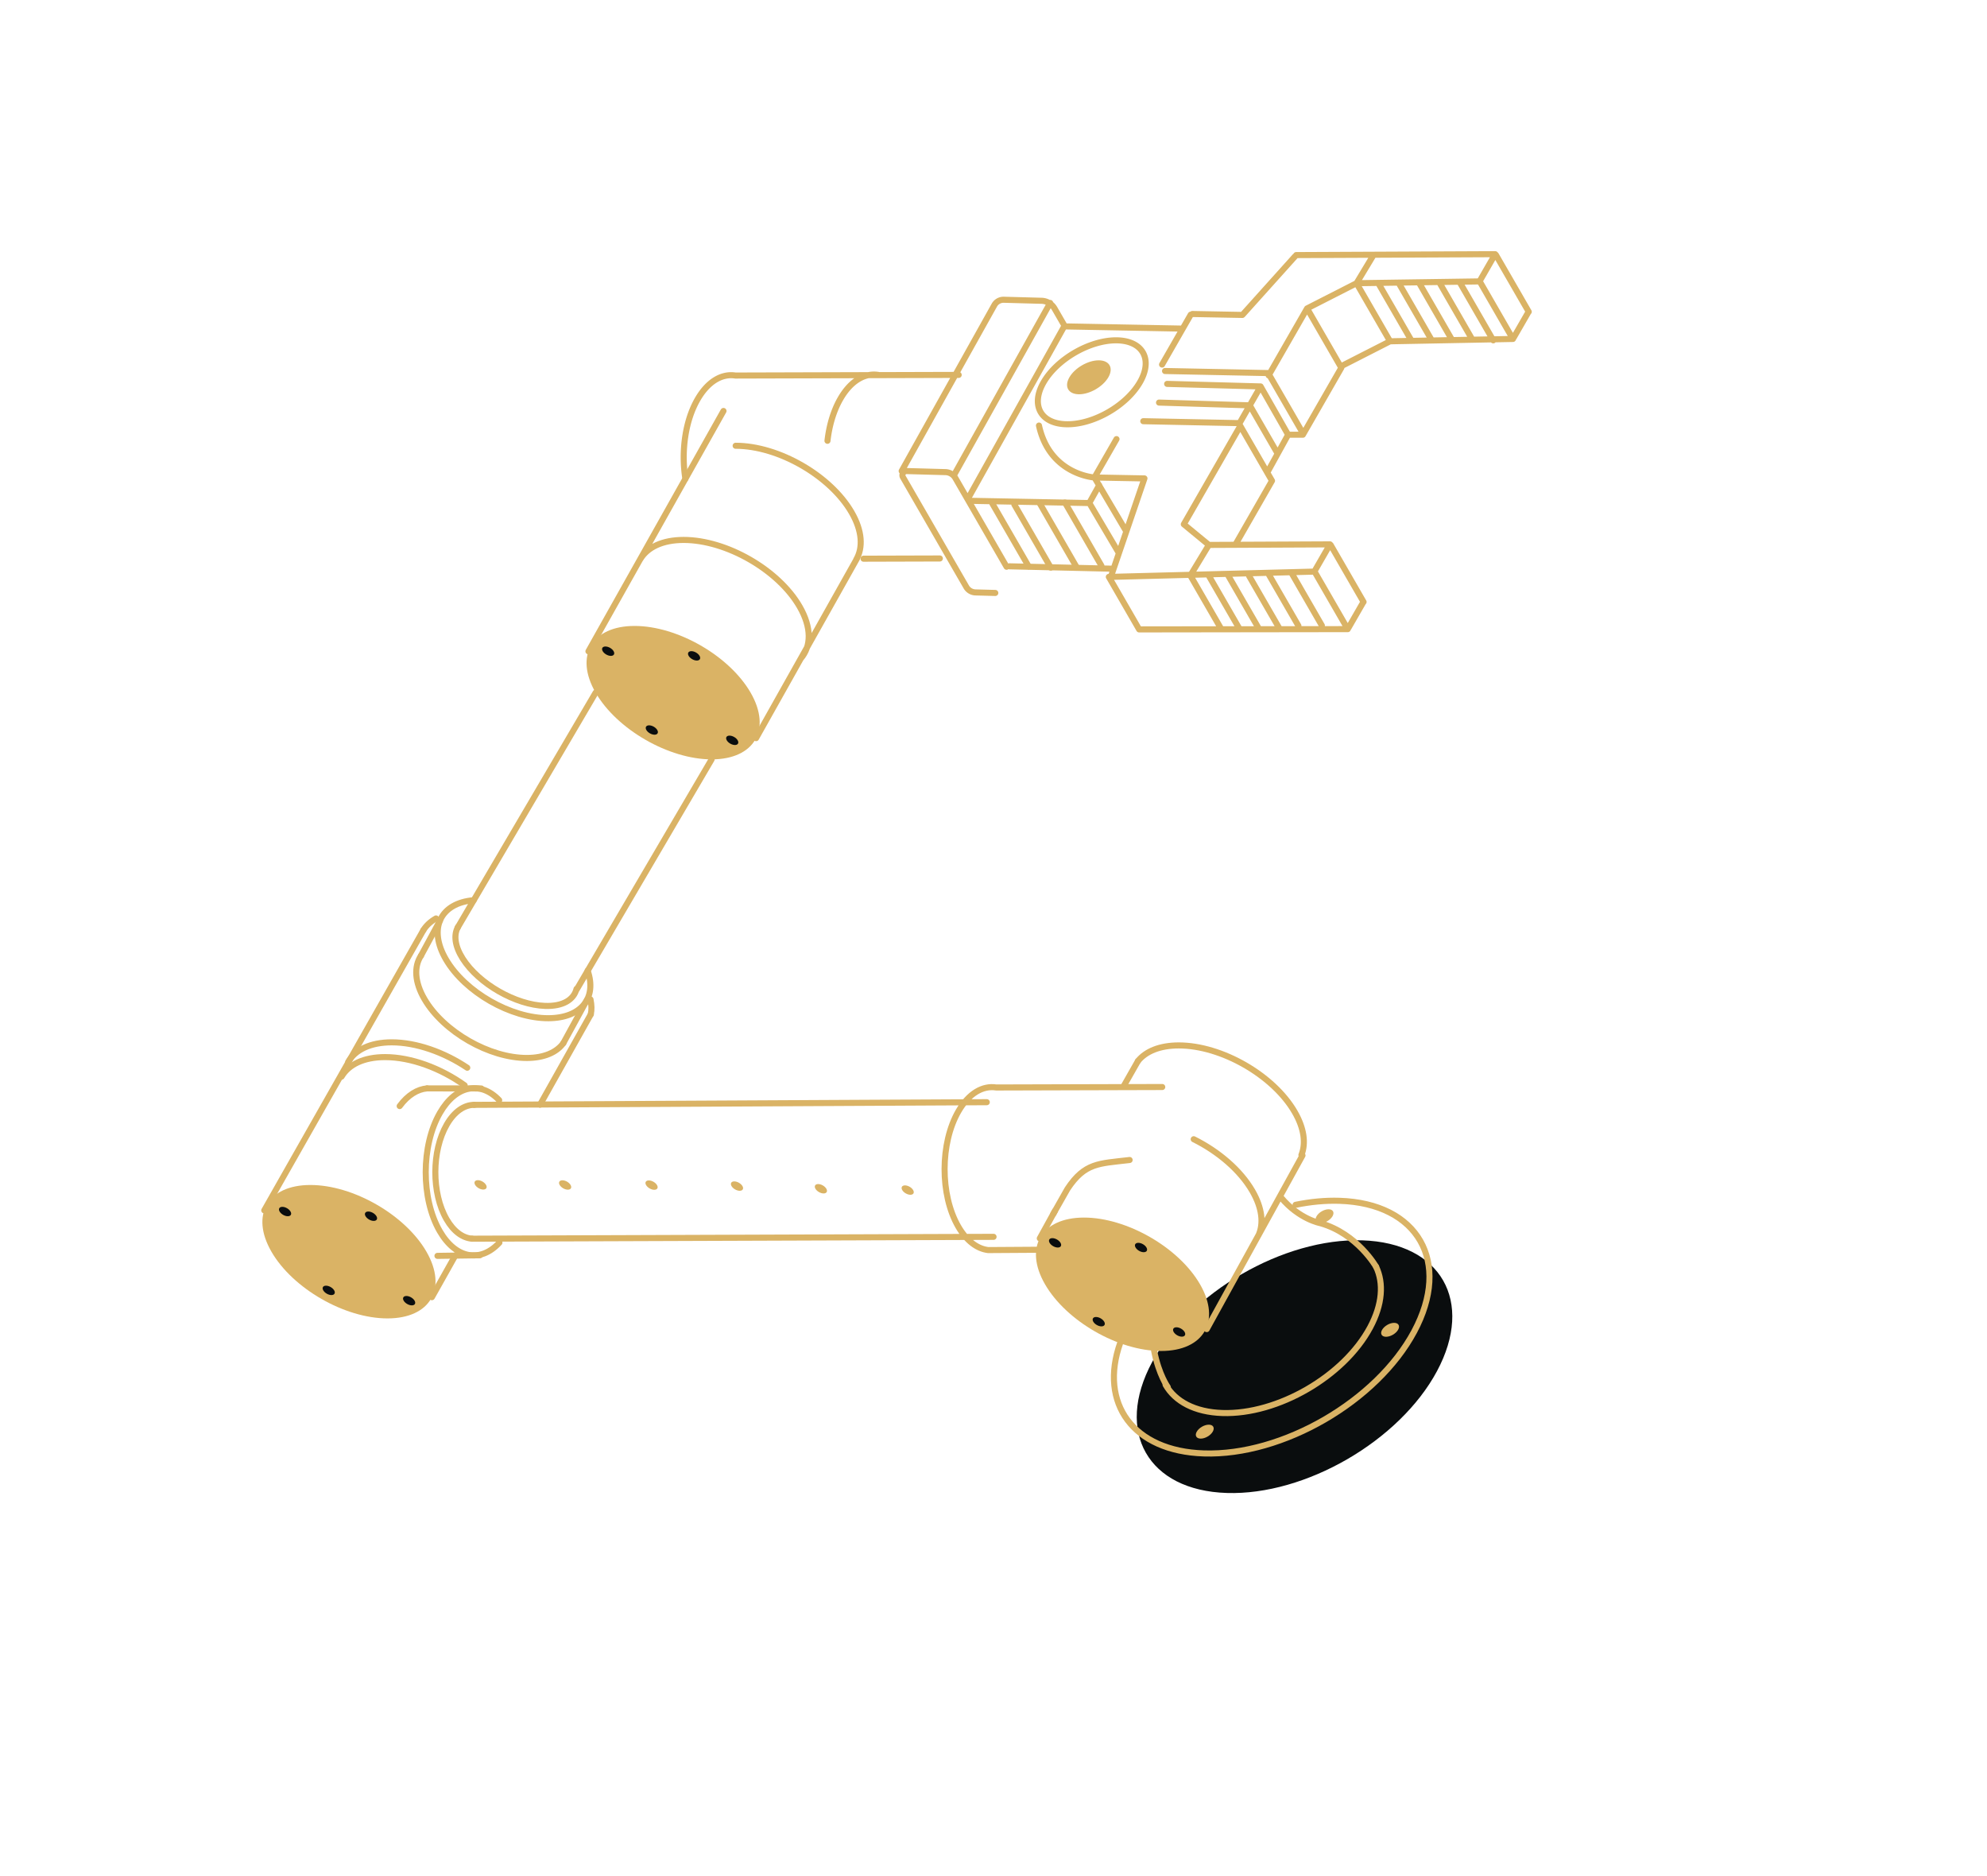 <svg width="662" height="625" xmlns="http://www.w3.org/2000/svg"><g fill="none" fill-rule="evenodd"><path d="M245.016 125.098c-4.493-.71-9.14 1.925-12.592 7.905-4.154 7.19-5.514 17.373-4.077 26.486m64.269-34.595c-4.493-.71-9.141 1.926-12.594 7.906-2.301 3.986-3.747 8.894-4.332 14.03m-30.674-21.732l74.383-.212m-31.697 61.224l25.42-.072m4.858-28.015l31.902-57.109m-27.31 65.064l31.902-57.11m8.4 58.751l3.348-5.995m-34.628 35.898l-6.6-.178a3.65 3.65 0 01-3.059-1.826l-21.097-36.542a1.373 1.373 0 011.226-2.059l12.948.354a3.904 3.904 0 013.273 1.95l17.071 29.57m-34.946-31.885l29.968-53.646.903-1.61a3.507 3.507 0 013.155-1.797l12.578.343a5.158 5.158 0 014.327 2.58l3.437 5.952m97.174-14.382l5.715-9.489m-87.578 107.311l11.202-32.8m50.145-73.938l-17.44 19.41m-49.358 54.217l7.34-12.777m50.688-21.234l12.809-22.299m-22.632 38.457l7.15-12.478m2.211 28.692l6.958-12.61m4.913-.001l12.809-22.299m-35.331 58.976l12.233-21.328m-27.152 31.465l6.119-10.1m35.137 8.888l5.226-9.07m6.194 27.743l4.906-8.518m-73.31-60.255l31.981.646m-24.734-17.365l34.935.7m-34.234 3.592l31.142.844m9.165 16.082l4.913-.002m-52.784 14.563l-16.651-.311s-14.896-.882-18.486-17.297m51.108-37.163l16.65.31m-59.133 3.821l38.803.728M323.73 166.84l38.8.73m-26.211 21.076l34.696.806m72.102-8.115l-40.364.186-8.347-6.879 18.675-32.506m-42.992 50.03l67.802-1.758m-58.363 19.256l69.504-.094m43.889-115.828l5.226-9.07m6.193 27.742l4.906-8.519m-11.098-19.225l-66.295.304m20.099 9.37l40.969-.603M463.12 113.69l40.944-.78m-68.589-10.162l16.477-8.402m-5.308 27.747l16.476-8.404m-50.277 27.515l10.942 18.951m-.876-35.205l10.942 18.953m-13.856-15.177l9.167 16.082m-53.909 32.235l-10.614-17.986m8.15 25.207l-9.943-16.843m80.508 14.148l10.94 18.948m-16.204-9.893l10.94 18.95m49.353-124.672l10.942 18.952m-16.204-9.896l10.942 18.952m-17.501-18.491l10.941 18.951m-17.951-19.265l10.941 18.951m-17.649-18.743l10.942 18.952M466.098 94.45l10.941 18.951m-17.824-19.044l10.942 18.952M452.069 94.55l10.942 18.95m-27.294-10.334l10.942 18.952m-77.233 70.05l10.102 17.498m17.185-17.729l9.933 17.204m-3.816-17.184l9.933 17.204m-3.461-17.248l9.933 17.204m-3.1-17.287l9.933 17.204m-3.421-17.784l9.93 17.201m-2.114-17.285l9.932 17.204m-53.232-86.926l9.542-16.612m19.677 30.2l-30.229-.921m30.229.921l9.265 16.047m-69.98-9.745c8.863 0 19.659-6.261 24.117-13.982 4.456-7.72.887-13.981-7.971-13.98-8.863.001-19.66 6.26-24.118 13.981-4.457 7.723-.89 13.982 7.972 13.981z" stroke="#DAB365" stroke-width="2.021" stroke-linecap="round" stroke-linejoin="round"/><path d="M359.512 131.34c3.582 0 7.949-2.532 9.754-5.657 1.802-3.122.359-5.653-3.226-5.653-3.582 0-7.948 2.532-9.753 5.653-1.804 3.123-.357 5.656 3.225 5.657" fill="#DAB365"/><path d="M408.718 497.337c26.213.827 57.567-17.34 70.034-40.577 12.467-23.24 1.324-42.75-24.89-43.58-26.209-.83-57.567 17.34-70.032 40.58-12.467 23.236-1.326 42.748 24.888 43.577" fill="#0A0D0E"/><path d="M373.22 447.325c-7.122 20.157 4.263 36.092 27.893 36.839 26.21.828 57.567-17.34 70.033-40.577 12.465-23.239 1.325-42.75-24.89-43.58-4.752-.15-9.672.322-14.618 1.339" stroke="#DAB365" stroke-width="2.021" stroke-linecap="round" stroke-linejoin="round"/><path d="M461.788 445.306c1.47-.003 3.262-1.04 4.003-2.32.74-1.28.147-2.323-1.32-2.322-1.474-.002-3.266 1.039-4.004 2.32-.742 1.282-.15 2.324 1.321 2.322m-61.744 33.922c1.472 0 3.262-1.04 4.003-2.321.74-1.28.147-2.322-1.321-2.321-1.472 0-3.265 1.039-4.003 2.32-.742 1.282-.15 2.324 1.32 2.322m39.902-71.755c1.47-.003 3.262-1.04 4.004-2.321.739-1.28.146-2.322-1.322-2.321-1.472 0-3.265 1.039-4.003 2.32-.742 1.282-.15 2.324 1.321 2.322" fill="#DAB365"/><path d="M388.339 461.297c3.164 5.539 9.727 9.113 18.935 9.404 18.42.583 40.454-12.184 49.21-28.511 4.115-7.669 4.568-14.764 1.987-20.189" stroke="#DAB365" stroke-width="2.021" stroke-linecap="round" stroke-linejoin="round"/><path d="M399.806 427.815c-7.086-12.272-24.393-22.22-38.653-22.222-14.262 0-20.078 9.95-12.992 22.224 7.087 12.274 24.392 22.224 38.653 22.222 14.26 0 20.078-9.95 12.992-22.224" fill="#DAB365"/><path d="M433.591 384.75c1.54-3.86.93-8.842-2.21-14.277m.002-.001c-7.086-12.274-24.39-22.222-38.654-22.224-6.334.003-11.002 1.964-13.616 5.225" stroke="#DAB365" stroke-width="2.021" stroke-linecap="round" stroke-linejoin="round"/><path d="M90.434 416.962c7.087 12.274 24.392 22.224 38.654 22.224 14.258 0 20.077-9.951 12.992-22.223-7.086-12.274-24.394-22.223-38.652-22.222-14.264-.002-20.08 9.947-12.994 22.221" fill="#DAB365"/><path d="M155.676 355.679c-7.704-5.152-16.935-8.458-25.158-8.46-7.13.003-12.15 2.49-14.499 6.51" stroke="#DAB365" stroke-width="2.021" stroke-linecap="round" stroke-linejoin="round"/><path d="M154.815 361.54c-7.962-5.688-17.809-9.398-26.52-9.4-7.13-.001-12.15 2.487-14.503 6.509m31.481-52.702c-1.812 1.015-3.237 2.342-4.234 3.92m55.794 28.021c.343-1.654.27-3.027-.095-4.958m222.545 78.585c1.778-3.923 1.25-9.083-2.013-14.736-4.03-6.98-11.365-13.211-19.566-17.283m-8.638 82.576s-2.95-3.993-4.554-12.119m49.434-65.06l-31.912 57.855M458.473 422s-6.197-10.993-18.528-14.526c0 0-7.058-1.278-13.116-8.516m-75.909 5.416l4.722-8.329c5.787-8.761 10.5-8.414 20.313-9.586.13-.017.263-.03.396-.048m-44.424-24.154c-4.493-.71-9.141 1.926-12.595 7.904-6.145 10.642-6.176 27.847-.07 38.425 2.775 4.805 6.34 7.416 9.98 7.835m2.685-54.165l55.296-.154m-229.267 5.943l170.804-.888m-171.466 45.472l173.726-.62M152.473 309.01l45.965-78.273m-6.215 98.733l44.867-76.51m92.151 163.461l16.002-.101m-178.931-49.83c-6.178-6.491-14.366-5.075-19.733 4.22-6.3 10.912-6.332 28.55-.07 39.397 5.383 9.324 13.668 10.587 19.888 3.821m-24.105-51.37c-3.24.28-6.44 2.246-9.134 5.896" stroke="#DAB365" stroke-width="2.021" stroke-linecap="round" stroke-linejoin="round"/><path d="M157.814 299.876c-11.093.928-15.254 9.433-9.231 19.735 6.355 10.88 21.662 19.643 34.185 19.573 10.956-.06 16.15-6.859 13.02-15.847" stroke="#DAB365" stroke-width="2.021" stroke-linecap="round" stroke-linejoin="round"/><path d="M140.238 318.39c-2.347 3.621-2.13 8.767 1.199 14.463 6.36 10.876 21.667 19.64 34.188 19.572 5.695-.03 9.83-1.88 12.051-4.917m-29.72 20.536c-3.294.02-6.593 2.213-9.115 6.582-5.046 8.739-5.073 22.858-.06 31.54 2.36 4.087 5.415 6.237 8.514 6.462m-69.25-9.436l53.004-93.322M179.914 368l16.919-30.11m-52.951 94.234l7.837-13.948" stroke="#DAB365" stroke-width="2.021" stroke-linecap="round" stroke-linejoin="round"/><path d="M198.438 230.736c7.087 12.274 24.394 22.222 38.654 22.224 14.26-.003 20.077-9.952 12.992-22.224-7.087-12.274-24.392-22.224-38.654-22.224-14.26-.001-20.078 9.95-12.992 22.224" fill="#DAB365"/><path d="M266.785 219.394c3.52-4.074 3.674-10.315-.365-17.31-7.086-12.274-24.394-22.222-38.654-22.224-7.132.001-12.149 2.49-14.502 6.51m71.988.06c2.352-4.021 2.034-9.58-1.508-15.715-7.085-12.272-24.39-22.222-38.653-22.222m-49.04 68.471l44.992-80.064m10.844 108.995l33.66-59.904M160.36 362.59l-18.067-.03m8.82 55.716l-5.365.076m14.14-.198l-8.777.122m-4.523-111.614l-6.35 11.73m55.333 14.673l-7.895 14.444m-35.094-38.715c-1.481 2.642-1.067 6.367 1.595 10.556 5.324 8.375 17.62 15.423 27.471 15.738 5.864.19 9.534-2.044 10.425-5.654M374.57 361.46l4.542-7.988m-32.688 59.058l5.032-9.129" stroke="#DAB365" stroke-width="2.021" stroke-linecap="round" stroke-linejoin="round"/><path d="M242.134 246.613c.498.864 1.718 1.563 2.72 1.564 1.002 0 1.413-.701.914-1.565-.499-.863-1.716-1.56-2.72-1.563-1.002 0-1.413.7-.914 1.564M200.8 216.92c.499.863 1.716 1.564 2.718 1.565 1.004-.002 1.413-.701.914-1.565-.498-.863-1.714-1.562-2.72-1.563-1.002 0-1.41.7-.912 1.563m28.633 1.557c.498.863 1.718 1.563 2.72 1.563 1.002 0 1.41-.699.912-1.563-.499-.863-1.714-1.562-2.718-1.564-1.002 0-1.413.7-.914 1.564m-14.086 24.707c.498.863 1.718 1.563 2.72 1.563 1.002 0 1.413-.7.914-1.564-.498-.864-1.718-1.563-2.72-1.563-1.002 0-1.413.7-.914 1.564m-80.858 190.093c.499.863 1.718 1.563 2.72 1.563 1.002 0 1.413-.7.914-1.564-.497-.861-1.716-1.56-2.72-1.563-1.002 0-1.413.7-.914 1.564m-41.333-29.693c.498.864 1.716 1.561 2.72 1.564 1.002 0 1.412-.7.914-1.564-.499-.864-1.717-1.561-2.72-1.564-1.004-.002-1.413.7-.914 1.564m28.632 1.557c.5.864 1.717 1.561 2.72 1.564 1.003 0 1.413-.701.915-1.565-.499-.863-1.717-1.56-2.72-1.563-1.004-.002-1.413.7-.915 1.564m-14.086 24.708c.498.86 1.717 1.56 2.72 1.563 1.001-.002 1.413-.7.915-1.564-.499-.864-1.718-1.563-2.72-1.564-1.004-.002-1.413.701-.915 1.565m283.328 13.854c.499.864 1.718 1.563 2.72 1.564 1.002 0 1.413-.701.916-1.562-.499-.864-1.718-1.563-2.721-1.566-1.003 0-1.413.7-.915 1.564m-41.335-29.691c.498.864 1.716 1.56 2.72 1.564 1.002 0 1.413-.701.914-1.565-.499-.863-1.716-1.56-2.72-1.563-1.003-.003-1.413.7-.914 1.564" fill="#0A0D0E"/><path d="M300.593 396.436c.499.863 1.717 1.56 2.72 1.563 1.002 0 1.413-.7.915-1.564-.499-.864-1.717-1.56-2.72-1.563-1.002 0-1.413.7-.915 1.564m-28.918-.441c.499.864 1.717 1.56 2.72 1.563 1.002 0 1.413-.7.915-1.564-.499-.863-1.717-1.56-2.72-1.563-1.004-.003-1.413.7-.915 1.564m-27.951-.887c.499.864 1.717 1.56 2.72 1.563 1.002 0 1.413-.7.914-1.564-.498-.863-1.716-1.56-2.72-1.563-1.003-.003-1.412.7-.914 1.564m-28.464-.328c.498.863 1.715 1.564 2.717 1.564 1.005-.001 1.413-.7.916-1.562-.499-.863-1.716-1.564-2.722-1.565-1.002 0-1.41.699-.912 1.562m-28.796-.04c.499.864 1.714 1.562 2.718 1.565 1.003-.004 1.413-.7.914-1.564-.499-.864-1.714-1.563-2.72-1.564-1.003-.002-1.41.7-.912 1.563m-28.173-.039c.5.864 1.716 1.565 2.72 1.564 1.003 0 1.411-.7.914-1.56-.499-.865-1.716-1.565-2.72-1.568-1.004.001-1.412.7-.913 1.564" fill="#DAB365"/><path d="M378.33 415.568c.498.863 1.715 1.564 2.717 1.564 1.005 0 1.413-.7.915-1.564-.499-.863-1.714-1.562-2.72-1.563-1.002 0-1.41.7-.912 1.563m-14.086 24.707c.497.861 1.716 1.56 2.72 1.563 1-.002 1.413-.7.914-1.564-.499-.863-1.718-1.563-2.72-1.563-1.003-.003-1.413.7-.914 1.564" fill="#0A0D0E"/><path stroke="#DAB365" stroke-width="2.021" stroke-linecap="round" stroke-linejoin="round" d="M354.815 167.425l12.135 21.018m-20.45-20.609l12.135 21.019m-20.694-20.788l12.136 21.019m-19.498-21.404l12.135 21.02"/></g></svg>